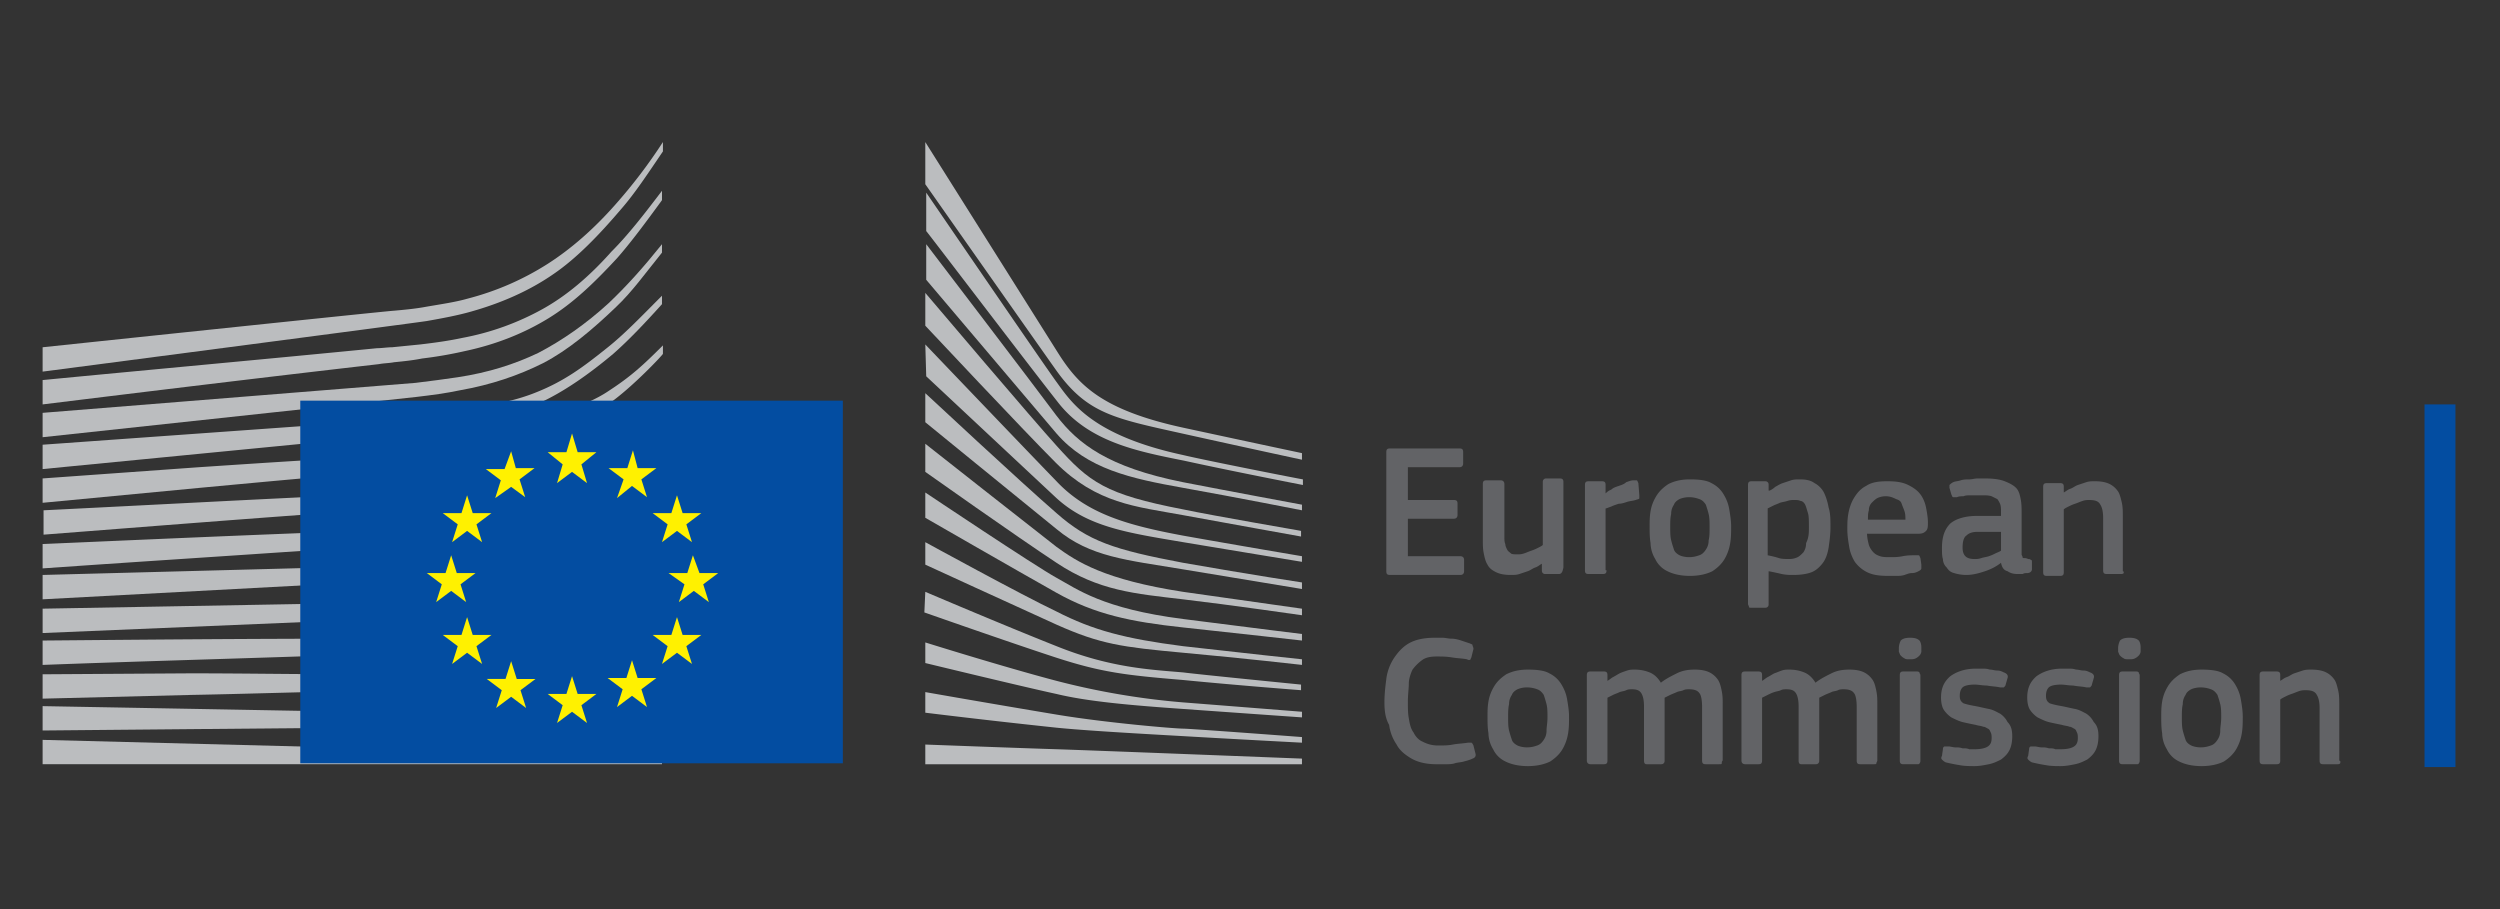 <svg xmlns="http://www.w3.org/2000/svg" fill="none" viewBox="0 0 176 64"><rect x="0" y="0" width="176" height="64" fill="#333333" stroke="none"/><path fill="#BBBDBF" d="M3 26.162s26.255-3.43 27.047-3.562c1.121-.198 2.177-.396 3.1-.66 2.11-.593 4.09-1.45 5.805-2.638 1.65-1.122 3.232-2.77 4.75-4.552.99-1.121 1.979-2.639 2.968-4.09V10a36.74 36.74 0 0 1-3.364 4.42c-1.517 1.715-3.1 3.1-4.75 4.156a19.534 19.534 0 0 1-5.607 2.44c-.923.265-1.913.397-3.034.595-.726.131-1.452.197-2.177.263-.33 0-24.738 2.573-24.738 2.573v1.715Z"/><path fill="#BBBDBF" d="M38.226 21.742a18.666 18.666 0 0 1-5.673 2.045c-.923.198-1.847.33-2.968.462l-1.98.198c-.329 0-.725.066-1.055.066-8.048.791-16.03 1.517-23.55 2.243v1.715c7.52-.924 15.634-1.913 23.682-2.837.33-.066.726-.066 1.056-.132.66-.066 1.32-.132 1.979-.264a28.601 28.601 0 0 0 3.034-.527c2.177-.462 4.156-1.254 5.871-2.31 1.715-1.055 3.167-2.44 4.816-4.221.99-1.122 2.11-2.639 3.166-4.09v-.66c-1.253 1.65-2.375 3.1-3.562 4.288-1.583 1.781-3.166 3.1-4.816 4.024Z"/><path fill="#BBBDBF" d="M42.844 21.346c-1.583 1.452-3.298 2.64-4.947 3.497-1.65.791-3.497 1.385-5.673 1.715-.924.132-1.848.264-2.969.396L3 29.064v1.716l23.287-2.507 3.034-.33c1.121-.132 2.11-.264 3.034-.462 2.243-.395 4.156-1.055 5.871-1.913 1.782-.923 3.497-2.374 5.146-3.958 1.121-1.055 2.11-2.44 3.232-3.826v-.593c-1.32 1.649-2.507 2.968-3.76 4.155Z"/><path fill="#BBBDBF" d="M36.511 30.186c-1.517.858-2.638 1.385-4.815 1.583-1.32.132-2.639.198-3.958.264-.66 0-1.254.066-1.913.132-3.958.198-7.85.462-11.808.726L3 33.682v1.715l11.083-1.055c3.562-.33 7.718-.726 11.808-1.056l2.968-.197a31.278 31.278 0 0 0 2.969-.33c2.243-.264 4.156-.726 5.87-1.386 1.848-.66 3.563-1.78 5.278-3.034 1.583-1.122 3.694-3.364 3.694-3.43v-.594c-1.385 1.385-2.243 2.177-3.76 3.166-1.913 1.32-5.013 1.98-6.399 2.705Z"/><path fill="#BBBDBF" d="M37.039 33.484c-1.65.462-3.496.792-5.673.99-.858.066-1.847.132-2.903.198l-2.902.132c-7.256.33-14.513.725-22.495 1.121v1.715c7.652-.593 15.107-1.187 22.627-1.715l2.902-.198c1.122-.066 2.045-.132 2.969-.264 2.243-.264 4.156-.66 5.805-1.187a22.526 22.526 0 0 0 5.41-2.573 29.07 29.07 0 0 0 3.891-2.968c-1.451 1.253-2.836 1.517-4.222 2.375-1.78 1.055-3.562 1.847-5.409 2.374Z"/><path fill="#BBBDBF" d="M36.775 36.32c-1.649.397-3.496.66-5.673.792-.858.066-1.781.132-2.902.132l-2.903.132c-7.322.264-14.71.594-22.297.924v1.715c7.52-.528 14.909-.99 22.363-1.517l2.902-.198a155.63 155.63 0 0 0 2.903-.198c2.243-.198 4.09-.528 5.805-.99a28.43 28.43 0 0 0 5.541-2.177c1.386-.725 2.705-1.583 4.09-2.638v-.726a29.54 29.54 0 0 1-4.42 2.705c-1.715.923-3.562 1.583-5.409 2.045Z"/><path fill="#BBBDBF" d="M36.511 39.092c-1.649.33-3.496.527-5.673.593-.857.066-1.715.066-2.836.132L3 40.477v1.715l22.165-1.188 2.903-.131a157.37 157.37 0 0 0 2.902-.198c2.243-.198 4.024-.396 5.74-.792a27.736 27.736 0 0 0 5.606-1.781c1.452-.594 2.837-1.32 4.354-2.243v-.66a32.81 32.81 0 0 1-4.617 2.243c-1.782.792-3.629 1.32-5.542 1.65Z"/><path fill="#BBBDBF" d="M36.313 41.862c-3.1.396-6.2.462-9.3.527-.727 0-1.386 0-2.112.066l-21.9.396v1.715l21.966-.923c.726 0 1.385-.066 2.111-.066 3.1-.132 6.267-.264 9.367-.726 1.98-.33 3.892-.791 5.608-1.385 1.45-.462 2.968-1.122 4.485-1.913v-.66c-1.583.726-3.232 1.386-4.75 1.847-1.648.462-3.496.924-5.475 1.122Z"/><path fill="#BBBDBF" d="M36.181 44.699c-2.902.264-5.805.264-8.707.264h-2.639c-7.256 0-14.513.066-21.835.131v1.716c6.993-.264 14.447-.462 21.901-.726.858 0 1.781-.066 2.639-.066 2.836-.066 5.805-.132 8.707-.462a36.236 36.236 0 0 0 5.674-.99c1.517-.395 3.1-.923 4.75-1.517v-.593c-1.65.593-3.3 1.055-4.882 1.451-1.782.396-3.629.66-5.608.792ZM36.05 47.47c-1.188.065-2.507.065-3.958.065h-1.65l-5.673-.066c-3.892 0-7.718-.066-11.346-.066L3 47.47v1.715l10.489-.263c3.628-.066 7.454-.198 11.28-.264l5.673-.066a92.41 92.41 0 0 0 5.673-.198 68.275 68.275 0 0 0 5.674-.594 71.141 71.141 0 0 0 4.881-.99v-.593c-1.649.396-3.364.726-4.947.923-1.847.132-3.629.264-5.673.33ZM30.376 50.174l-5.673-.066c-7.19-.132-14.38-.264-21.703-.396v1.715c6.993-.066 14.381-.132 21.703-.198l5.673-.066c1.913 0 3.76-.066 5.674-.132 3.892-.132 7.322-.395 10.62-.857v-.594c-3.232.33-6.728.528-10.62.594h-5.674ZM46.604 53.208 3 52.087v1.715h43.604v-.594ZM42.712 24.513c-1.649 1.32-2.968 2.309-4.947 3.1-1.781.726-3.694.99-5.805 1.32-1.386.198-2.837.462-4.222.593-.594.066-1.122.066-1.715.132L3 31.308v1.715l23.023-2.243 2.968-.264c1.122-.132 2.111-.198 3.035-.396 2.242-.33 4.155-.923 5.87-1.715 1.782-.792 3.629-2.111 5.278-3.496 1.121-.99 2.243-2.177 3.43-3.496v-.594c-1.451 1.451-2.639 2.704-3.892 3.694ZM65.14 10l9.302 14.776c1.451 2.31 3.1 4.09 8.906 5.344 5.805 1.253 8.311 1.78 8.311 1.78v.463s-3.694-.792-8.443-1.847c-4.75-1.056-6.663-1.386-8.84-4.42-1.78-2.507-9.235-13.127-9.235-13.127V10ZM65.14 24.248s7.125 7.455 9.236 9.632c2.177 2.308 5.014 3.1 8.906 3.826 3.694.66 8.377 1.451 8.377 1.451v.396s-4.42-.726-8.377-1.386c-3.892-.66-6.663-1.055-8.906-3.1-1.979-1.847-9.17-8.576-9.17-8.576l-.065-2.242Z"/><path fill="#BBBDBF" d="M65.14 27.679s6.795 6.333 9.236 8.444c2.243 1.979 4.024 2.572 8.906 3.496 4.881.857 8.377 1.385 8.377 1.385v.462s-4.42-.726-8.377-1.385c-3.958-.66-6.531-.858-8.906-2.837-2.77-2.243-9.235-7.52-9.235-7.52v-2.045Z"/><path fill="#BBBDBF" d="M65.14 31.241s7.785 6.135 9.236 7.257c1.451 1.055 3.364 2.309 8.906 3.166 5.54.792 8.377 1.188 8.377 1.188v.461s-5.013-.725-8.377-1.121c-3.365-.396-5.937-.594-8.906-2.573-2.902-1.913-9.235-6.399-9.235-6.399v-1.979Z"/><path fill="#BBBDBF" d="M65.14 34.672s7.785 5.211 9.236 6.003c1.451.791 3.233 2.177 8.906 2.902 5.673.726 8.377 1.056 8.377 1.056v.461s-4.683-.527-8.377-.923c-3.694-.396-6.201-.924-8.906-2.44-2.704-1.518-9.235-5.278-9.235-5.278v-1.781Z"/><path fill="#BBBDBF" d="M65.14 38.168s6.861 3.76 9.236 4.881c2.573 1.32 4.816 1.913 8.906 2.441 4.024.462 8.377.924 8.377.924v.395s-4.024-.461-8.377-.857c-4.288-.396-5.805-.594-8.906-1.979-2.77-1.253-9.235-4.222-9.235-4.222v-1.583Z"/><path fill="#BBBDBF" d="M65.14 41.664s5.41 2.309 9.236 3.826c3.76 1.517 6.597 1.65 8.906 1.847.99.132 8.311.858 8.311.858v.395s-4.353-.33-8.377-.725c-3.958-.33-5.673-.528-8.906-1.583-3.232-1.056-9.235-3.167-9.235-3.167l.066-1.451ZM65.14 45.227s5.476 1.715 9.236 2.704a52.55 52.55 0 0 0 8.906 1.517c1.715.132 8.377.66 8.377.66v.396s-3.76-.264-8.377-.594c-3.76-.264-6.729-.528-8.906-1.055-2.44-.528-9.235-2.177-9.235-2.177v-1.451ZM65.14 48.723s4.487.791 9.236 1.583c3.562.594 8.378.99 8.906.99.527 0 8.377.593 8.377.593v.396s-5.013-.264-8.377-.462c-3.496-.198-6.927-.396-8.906-.594a582.934 582.934 0 0 1-9.235-1.055v-1.451ZM65.14 52.416s7.06.264 9.236.33c2.177.066 17.283.66 17.283.66v.396H65.141v-1.386ZM83.282 32.033c-6.4-1.385-7.85-3.694-8.906-5.145-1.055-1.452-9.17-13.326-9.17-13.326v2.705c.33.396 7.257 9.5 9.236 12.006 2.177 2.837 5.607 3.496 8.906 4.156 3.298.725 8.377 1.715 8.377 1.715v-.396c-.066 0-6.794-1.32-8.443-1.715Z"/><path fill="#BBBDBF" d="M83.282 33.946c-5.278-1.055-7.389-2.704-8.906-4.683-1.517-2.045-9.17-12.072-9.17-12.072v2.506c.33.396 7.323 8.642 9.17 10.819 2.177 2.507 5.212 3.166 8.906 3.826 3.694.66 8.377 1.583 8.377 1.583v-.396s-5.343-.99-8.377-1.583Z"/><path fill="#BBBDBF" d="M83.282 35.859c-5.475-1.056-6.597-1.913-8.906-4.486-1.451-1.583-8.905-10.357-9.235-10.753v2.31s6.926 7.387 9.17 9.63c2.902 2.903 5.672 3.1 8.905 3.694 3.232.594 8.378 1.518 8.378 1.518v-.396c.066 0-6.135-1.056-8.312-1.517Z"/><path fill="#034DA1" d="M59.336 28.206H21.14v25.53h38.195v-25.53Z"/><path fill="#FFF100" d="M40.667 31.835h1.32l-1.056.857.396 1.32-1.056-.792-1.055.792.396-1.32-1.056-.857h1.32l.395-1.32.396 1.32ZM40.667 48.854h1.32l-1.056.792.396 1.253-1.056-.791-1.055.791.396-1.253-1.056-.792h1.32l.395-1.253.396 1.253ZM44.89 47.733h1.318l-1.055.791.396 1.254-1.056-.792-1.055.792.396-1.254-1.056-.791h1.32l.395-1.254.396 1.254ZM44.89 32.957h1.319l-1.056.791.396 1.254-1.056-.792-1.055.858.462-1.32-1.056-.791h1.32l.395-1.254.33 1.254ZM48.056 36.123h1.319l-1.056.791.396 1.254-1.055-.792-1.056.792.396-1.254-1.055-.791h1.319l.396-1.253.396 1.253ZM48.056 44.699h1.319l-1.056.791.396 1.253-1.055-.791-1.056.791L47 45.49l-1.055-.791h1.319l.396-1.254.396 1.254ZM49.243 40.344h1.32l-1.056.792.396 1.253-1.056-.791-1.055.791.395-1.253-1.121-.792h1.32l.395-1.253.462 1.253ZM36.313 32.956h1.32l-1.056.792.396 1.253-.99-.725-1.12.791.395-1.253-1.056-.792h1.32l.462-1.253.33 1.187ZM33.279 36.123h1.32l-1.056.791.396 1.254-1.056-.792-1.055.792.396-1.254-1.056-.791h1.32l.395-1.253.396 1.253ZM32.157 40.344h1.32l-1.056.792.396 1.253-1.055-.791-1.056.791.396-1.253-1.055-.792h1.319l.396-1.253.395 1.253ZM33.279 44.699h1.32l-1.056.791.396 1.253-1.056-.791-1.055.791.396-1.253-1.056-.791h1.32l.395-1.254.396 1.254ZM36.38 47.8h1.319l-1.056.79.396 1.254-1.055-.791-1.056.791.396-1.253-1.056-.792h1.32l.396-1.253.395 1.253Z"/><path fill="#626366" d="M97.596 31.835c0-.198.066-.264.264-.264h4.882c.198 0 .264.066.264.264v.792c0 .132-.066.264-.264.264h-3.628V35.2h3.232c.198 0 .264.066.264.264v.791c0 .132-.066.264-.264.264h-3.232v2.639h3.694c.132 0 .264.066.264.264v.791c0 .132-.066.264-.264.264H97.86c-.198 0-.264-.066-.264-.264v-8.378ZM109.734 40.411h-.923c-.066 0-.132 0-.198-.066s-.066-.132-.066-.198v-.461c-.132.066-.264.197-.462.264-.198.066-.33.197-.528.263l-.593.198c-.198.066-.396.066-.594.066-.462 0-.792-.066-1.055-.198-.264-.132-.462-.264-.594-.527-.132-.198-.198-.462-.264-.792s-.066-.594-.066-.99v-3.892c0-.197.066-.263.264-.263h.989c.132 0 .264.066.264.264v3.694c0 .197 0 .395.066.527 0 .132.066.264.132.396s.198.198.264.264.264.066.462.066c.132 0 .264 0 .462-.066.197-.066.329-.132.527-.198s.33-.132.462-.198.264-.132.33-.198v-4.42c0-.065 0-.131.066-.197s.132-.066.198-.066h.923c.198 0 .264.066.264.264v6.002c-.066.33-.132.462-.33.462ZM113.099 40.148c0 .197-.066.263-.264.263h-.99c-.198 0-.264-.066-.264-.264v-6.002c0-.198.066-.264.264-.264h.924c.198 0 .264.066.264.264v.593c.066-.066.198-.198.396-.264.131-.132.329-.198.527-.263.198-.066.396-.133.528-.264.198-.066.33-.132.528-.132h.198c.066 0 .066.066.132.198l.066.857v.198c0 .066-.066.066-.264.132s-.396.066-.594.132c-.198.066-.396.132-.594.132-.198.066-.396.132-.527.198-.198.066-.33.132-.396.132v4.354h.066ZM121.872 37.047c0 .396 0 .791-.066 1.187a3.246 3.246 0 0 1-.396 1.121c-.198.33-.461.594-.857.858-.396.198-.924.33-1.583.33-.66 0-1.188-.132-1.584-.33a1.807 1.807 0 0 1-.857-.858 2.223 2.223 0 0 1-.33-1.12c-.066-.397-.066-.792-.066-1.188 0-.33 0-.66.066-1.056s.198-.725.396-1.055c.198-.33.462-.594.857-.858.396-.198.858-.33 1.518-.33.659 0 1.187.066 1.517.264.396.198.66.462.857.792.198.33.33.66.396 1.055.066.396.132.792.132 1.188Zm-1.517.066c0-.33 0-.66-.066-.924s-.132-.462-.198-.66c-.132-.198-.264-.33-.462-.395-.198-.066-.396-.132-.725-.132-.264 0-.528.066-.66.132s-.33.197-.396.395a1.114 1.114 0 0 0-.198.66c-.066.264-.066.594-.066.924 0 .33 0 .66.066.923.066.264.132.462.198.66s.264.33.396.396.396.132.66.132c.329 0 .527-.066.725-.132.198-.066.33-.198.462-.396s.198-.396.198-.66c.066-.264.066-.528.066-.923ZM128.865 37.113c0 .527-.066.99-.132 1.45-.066.397-.198.792-.396 1.056s-.462.528-.792.66-.791.198-1.319.198c-.198 0-.462 0-.792-.066a20.946 20.946 0 0 0-.923-.198v2.309c0 .066 0 .132-.066.198s-.132.066-.198.066h-.924c-.132 0-.197 0-.197-.066s-.066-.132-.066-.198v-8.378c0-.198.066-.264.263-.264h.924c.066 0 .132 0 .198.066s.066.132.066.198v.396h.066a1.38 1.38 0 0 0 .396-.264c.132-.066.329-.198.527-.264l.594-.198c.198-.066.396-.066.594-.066.462 0 .791.066 1.055.264.264.132.528.396.66.66s.264.66.33 1.055c.132.396.132.858.132 1.386Zm-1.518 0c0-.396 0-.792-.066-.99-.066-.198-.131-.462-.197-.594-.066-.132-.198-.263-.33-.263-.132-.066-.264-.066-.462-.066-.132 0-.264 0-.462.066s-.33.066-.528.132c-.132.066-.329.131-.461.197l-.396.198v3.299c.33.066.594.132.791.197.198.066.462.066.726.066.264 0 .462-.066.594-.131.132-.066.264-.198.396-.33.132-.198.197-.396.197-.66.198-.396.198-.726.198-1.121ZM131.437 37.509c0 .33.066.593.132.857.066.198.198.396.33.528s.264.198.462.264.396.066.726.066c.263 0 .527 0 .857-.066.33-.066.594-.066.858-.066h.264c.066 0 .066.066.132.198l.065.461v.264c0 .066-.065.132-.197.198s-.264.132-.462.132-.33.066-.528.132-.396.066-.594.066h-.527c-.66 0-1.122-.066-1.518-.264a2.387 2.387 0 0 1-.857-.726c-.198-.33-.33-.66-.396-1.055-.066-.396-.132-.791-.132-1.253 0-.33 0-.66.066-1.056s.198-.791.396-1.121c.198-.33.462-.66.857-.858.396-.264.858-.33 1.518-.33.593 0 1.055.066 1.451.264.396.198.66.396.858.66.197.264.329.594.395.923.066.33.132.726.132 1.056 0 .264 0 .462-.132.594-.132.132-.264.197-.527.197h-3.629v-.065Zm1.32-2.573c-.264 0-.462.066-.594.132-.132.066-.264.198-.396.33a.75.75 0 0 0-.198.527c-.066.198-.066.396-.066.66h2.639c0-.198 0-.396-.066-.594-.066-.198-.132-.33-.198-.527-.066-.198-.198-.264-.396-.33-.263-.132-.461-.198-.725-.198ZM140.871 39.62c-.33.264-.726.461-1.122.593-.396.132-.857.264-1.319.264-.33 0-.66-.066-.858-.132-.264-.066-.396-.198-.527-.395a.836.836 0 0 1-.264-.594c-.066-.198-.066-.462-.066-.792 0-.791.198-1.32.593-1.715.396-.33 1.056-.528 1.847-.528h1.716v-.33c0-.197 0-.33-.066-.527-.066-.132-.132-.264-.198-.33l-.396-.198c-.198-.066-.396-.066-.66-.066h-.857c-.132 0-.33 0-.462.066-.132 0-.33 0-.462.066h-.264c-.066 0-.066-.066-.132-.198l-.132-.462v-.198c.066-.066.132-.131.264-.197s.33-.066.528-.132.396-.066.594-.066c.198 0 .396-.066.593-.066h.528c.594 0 1.056.066 1.385.198.33.132.594.263.792.461.198.198.264.462.33.792s.066.66.066.99v2.902c0 .066.066.132.066.198s.066.066.132.066.132 0 .264.066c.066 0 .132 0 .198.066.066 0 .066.066.066.132v.527c0 .132-.132.264-.33.264-.132 0-.198 0-.33.066h-.33c-.33 0-.528-.066-.726-.198-.263-.066-.395-.264-.461-.593Zm-.066-2.177h-1.584c-.329 0-.593.066-.791.264-.198.132-.264.461-.264.857 0 .264.066.462.198.594.132.132.33.198.66.198.131 0 .263 0 .461-.066s.33-.066.528-.132.33-.132.462-.198.33-.132.396-.198v-1.32h-.066ZM149.512 40.345c-.066.066-.132.066-.198.066h-.989c-.198 0-.264-.066-.264-.264v-3.694c0-.396-.066-.726-.198-.923-.132-.264-.396-.33-.792-.33-.131 0-.263 0-.461.066s-.33.132-.528.198-.33.132-.462.197c-.132.066-.264.132-.33.198v4.42c0 .198-.066.264-.263.264h-.924c-.198 0-.264-.066-.264-.264v-6.003c0-.198.066-.264.264-.264h.924c.197 0 .263.066.263.264v.396c.132-.066.264-.198.462-.264s.33-.198.528-.264l.594-.198c.197-.066.395-.066.593-.066.462 0 .792.066 1.056.198s.462.33.593.528c.132.198.198.528.264.792.066.33.066.593.066.99v3.825c.066 0 .066.066.066.132ZM97.464 49.449c0-.594.066-1.122.132-1.65a3.48 3.48 0 0 1 .528-1.45c.264-.396.594-.792 1.056-1.056.461-.264 1.055-.396 1.847-.396h.527c.198 0 .396.066.66.066.198 0 .462.066.66.132l.593.198c.132.066.198.066.198.132s.066.132.066.264l-.132.528c0 .065-.066.131-.066.197-.066.066-.132.066-.264 0-.329-.066-.659-.066-1.055-.132-.396-.065-.726-.065-1.055-.065-.462 0-.792.065-1.056.263a3.128 3.128 0 0 0-.66.66c-.132.264-.263.66-.263.99 0 .33-.066.791-.066 1.253 0 .462 0 .857.066 1.187.066.396.131.726.33.99.131.264.33.527.659.66a2.25 2.25 0 0 0 1.056.263c.395 0 .725 0 1.055-.066.33-.066.66-.066 1.055-.132h.264c.066.066.066.066.132.198l.132.528c.066.198 0 .33-.198.396-.132.066-.33.132-.593.198-.198.066-.462.066-.66.132s-.462.066-.66.066h-.593c-.726 0-1.32-.132-1.782-.396-.461-.264-.857-.594-1.055-.99a3.2 3.2 0 0 1-.528-1.385c-.264-.462-.33-.99-.33-1.583ZM110.46 50.438c0 .396 0 .792-.066 1.188a3.246 3.246 0 0 1-.396 1.12c-.198.33-.462.595-.857.858-.396.198-.924.33-1.584.33-.659 0-1.187-.132-1.583-.33a1.798 1.798 0 0 1-.857-.857 2.223 2.223 0 0 1-.33-1.121c-.066-.396-.066-.792-.066-1.188 0-.33 0-.66.066-1.055.066-.396.198-.726.396-1.056.197-.33.461-.593.857-.857.396-.198.858-.33 1.517-.33.66 0 1.188.066 1.518.264.395.197.659.461.857.791.198.33.33.66.396 1.056s.132.791.132 1.187Zm-1.517.066c0-.33 0-.66-.066-.923a8.308 8.308 0 0 0-.198-.66c-.132-.198-.264-.33-.462-.396a2.037 2.037 0 0 0-.726-.132 1.65 1.65 0 0 0-.659.132c-.132.066-.33.198-.396.396a1.114 1.114 0 0 0-.198.66c-.066.263-.066.593-.066.923 0 .33 0 .66.066.924s.132.461.198.66c.066.197.264.33.396.395.132.066.395.132.659.132.33 0 .528-.066.726-.132.198-.066.33-.198.462-.396s.198-.396.198-.66c0-.263.066-.527.066-.923ZM121.212 53.736c0 .066-.066.066-.198.066h-.923c-.198 0-.264-.066-.264-.264v-3.76c0-.461-.066-.857-.198-.99-.132-.197-.396-.263-.725-.263-.132 0-.264 0-.396.066s-.33.066-.462.132-.33.132-.462.198l-.396.198v4.419c0 .067 0 .133-.066.198-.066.066-.131.066-.197.066h-.99c-.132 0-.198-.066-.198-.264v-3.825c0-.396-.066-.726-.198-.924-.132-.198-.33-.264-.659-.264-.132 0-.264 0-.396.066s-.264.066-.462.132c-.132.066-.33.132-.462.198l-.396.198v4.42c0 .197-.066.263-.263.263h-.924c-.132 0-.264-.066-.264-.264v-6.002c0-.198.066-.264.264-.264h.924c.197 0 .263.066.263.264v.395c.132-.066.264-.197.396-.264.132-.066.33-.197.462-.263s.33-.132.528-.198.33-.066.527-.066c.396 0 .726.066 1.056.198.33.132.594.395.792.725.329-.264.725-.462 1.121-.66.396-.197.792-.263 1.253-.263.462 0 .792.066 1.056.198s.462.33.594.527c.131.198.197.462.263.792s.066.594.066.924v3.957c-.066.067-.066.133-.066.198ZM132.097 53.736c0 .066-.066.066-.198.066h-.924c-.197 0-.263-.066-.263-.264v-3.76c0-.461-.066-.857-.198-.99-.132-.197-.396-.263-.726-.263-.132 0-.264 0-.396.066s-.33.066-.461.132c-.132.066-.33.132-.462.198l-.396.198v4.419c0 .067 0 .133-.066.198-.066.066-.132.066-.198.066h-.989c-.132 0-.198-.066-.198-.264v-3.825c0-.396-.066-.726-.198-.924-.132-.198-.33-.264-.66-.264-.132 0-.264 0-.396.066s-.264.066-.461.132c-.198.066-.33.132-.462.198l-.396.198v4.42c0 .197-.066.263-.264.263h-.923c-.132 0-.264-.066-.264-.264v-6.002c0-.198.066-.264.264-.264h.923c.198 0 .264.066.264.264v.395c.132-.066.264-.197.396-.264.132-.066.33-.197.462-.263.197-.066.329-.132.527-.198s.33-.066.528-.066c.396 0 .726.066 1.055.198.33.132.594.395.792.725.33-.264.726-.462 1.122-.66.395-.197.791-.263 1.253-.263.462 0 .791.066 1.055.198.264.132.462.33.594.527.132.198.198.462.264.792s.066.594.066.924v3.957c0 .067-.066.133-.066.198ZM135.263 45.556v.33a.5.5 0 0 1-.132.264c-.066.066-.131.132-.263.198s-.264.066-.396.066c-.198 0-.33 0-.396-.066a.91.91 0 0 1-.264-.198c-.066-.066-.066-.132-.132-.264v-.264c0-.198.066-.395.132-.527.132-.132.33-.198.66-.198s.528.066.659.198c.066.066.132.263.132.461Zm-.066 7.982c0 .066 0 .132-.066.198 0 .066-.066.066-.197.066h-.924c-.198 0-.264-.066-.264-.264v-6.003c0-.198.066-.263.264-.263h.924c.066 0 .131 0 .197.065 0 .066.066.132.066.198v6.003ZM141.662 51.823c0 .396-.066.726-.198.99-.132.263-.33.461-.594.66-.263.131-.527.263-.857.329-.33.066-.66.132-.99.132-.329 0-.725 0-1.055-.066a12.965 12.965 0 0 1-.99-.198c-.131-.066-.197-.132-.263-.198s-.066-.132 0-.264l.066-.462c0-.131.066-.197.131-.197h.264c.132 0 .33.066.462.066.198 0 .33 0 .528.066.198 0 .33 0 .462.066h.395c.396 0 .726-.066.924-.198.198-.132.264-.33.264-.594 0-.132 0-.264-.066-.396s-.066-.198-.198-.264-.198-.132-.33-.132c-.132-.066-.33-.066-.528-.132-.329-.066-.659-.132-.923-.197-.264-.067-.528-.198-.792-.33a1.989 1.989 0 0 1-.527-.528c-.132-.198-.198-.528-.198-.858 0-.66.198-1.121.659-1.517.462-.33 1.056-.528 1.781-.528h.462c.198 0 .33 0 .528.066.198 0 .33.066.528.066s.329.066.461.132c.198.066.33.198.264.396l-.132.462c0 .066-.066.132-.132.198h-.263c-.264-.066-.594-.066-.924-.132-.33 0-.594-.066-.858-.066-.395 0-.725.066-.857.198s-.198.33-.198.593c0 .264.066.396.264.528.198.066.462.132.857.198.33.066.594.132.924.198.33.066.528.198.792.33.197.132.395.33.527.593.264.264.33.594.33.99ZM147.731 51.823c0 .396-.066.726-.198.99-.132.263-.33.461-.594.66-.264.131-.527.263-.857.329-.33.066-.66.132-.99.132-.33 0-.725 0-1.055-.066a12.965 12.965 0 0 1-.99-.198c-.132-.066-.198-.132-.264-.198s-.066-.132 0-.264l.066-.462c0-.131.066-.197.132-.197h.264c.132 0 .33.066.462.066.198 0 .33 0 .528.066.198 0 .33 0 .461.066h.396c.396 0 .726-.066.924-.198.198-.132.264-.33.264-.594 0-.132 0-.264-.066-.396s-.066-.198-.198-.264-.198-.132-.33-.132c-.132-.066-.33-.066-.528-.132-.33-.066-.659-.132-.923-.197-.264-.067-.528-.198-.792-.33a2.008 2.008 0 0 1-.528-.528c-.132-.198-.198-.528-.198-.858 0-.66.198-1.121.66-1.517.462-.33 1.056-.528 1.781-.528h.462c.198 0 .33 0 .528.066.198 0 .33.066.527.066.198 0 .33.066.462.132.198.066.33.198.264.396l-.132.462c0 .066-.066.132-.132.198h-.264c-.263-.066-.593-.066-.923-.132-.33 0-.594-.066-.858-.066-.396 0-.725.066-.857.198s-.198.33-.198.593c0 .264.066.396.264.528.198.066.461.132.857.198.33.066.594.132.924.198.33.066.528.198.791.33.198.132.396.33.528.593.264.264.33.594.33.99ZM150.7 45.556v.33a.5.5 0 0 1-.132.264.91.91 0 0 1-.264.198c-.132.066-.264.066-.396.066-.198 0-.33 0-.396-.066a.91.91 0 0 1-.264-.198c-.066-.066-.066-.132-.132-.264v-.264c0-.198.066-.395.132-.527.132-.132.33-.198.66-.198s.528.066.66.198c.066.066.132.263.132.461Zm-.066 7.982c0 .066 0 .132-.066.198 0 .066-.066.066-.198.066h-.924c-.198 0-.264-.066-.264-.264v-6.003c0-.198.066-.263.264-.263h.924c.066 0 .132 0 .198.065 0 .066.066.132.066.198v6.003ZM157.89 50.438c0 .396 0 .792-.066 1.188a3.246 3.246 0 0 1-.396 1.12c-.198.33-.462.595-.857.858-.396.198-.924.33-1.584.33-.659 0-1.187-.132-1.583-.33a1.803 1.803 0 0 1-.857-.857 2.223 2.223 0 0 1-.33-1.121c-.066-.396-.066-.792-.066-1.188 0-.33 0-.66.066-1.055.066-.396.198-.726.396-1.056.197-.33.461-.593.857-.857.396-.198.858-.33 1.517-.33.66 0 1.188.066 1.518.264.395.197.659.461.857.791.198.33.33.66.396 1.056s.132.791.132 1.187Zm-1.517.066c0-.33 0-.66-.066-.923-.066-.264-.132-.462-.198-.66-.132-.198-.264-.33-.462-.396a2.037 2.037 0 0 0-.726-.132c-.263 0-.527.066-.659.132s-.33.198-.396.396a1.114 1.114 0 0 0-.198.66c-.066.263-.066.593-.066.923 0 .33 0 .66.066.924s.132.461.198.66c.066.197.264.33.396.395.132.066.396.132.659.132.33 0 .528-.066.726-.132.198-.066.33-.198.462-.396s.198-.396.198-.66c0-.263.066-.527.066-.923ZM164.75 53.736c-.066.066-.131.066-.197.066h-.99c-.198 0-.264-.066-.264-.264v-3.694c0-.395-.066-.725-.198-.923-.132-.264-.396-.33-.791-.33-.132 0-.264 0-.462.066s-.33.132-.528.198-.33.132-.462.198-.263.132-.329.198v4.288c0 .197-.066.263-.264.263h-.924c-.198 0-.264-.066-.264-.264v-6.002c0-.198.066-.264.264-.264h.924c.198 0 .264.066.264.264v.395c.132-.066.263-.197.461-.264.198-.066.33-.197.528-.263l.594-.198c.198-.066.396-.066.593-.066.462 0 .792.066 1.056.198s.462.33.594.527c.132.198.198.528.264.792.065.33.065.594.065.99v3.892c.132.066.066.131.066.197Z"/><path fill="#034DA1" d="M172.864 28.47h-2.177V54h2.177V28.47Z"/></svg>